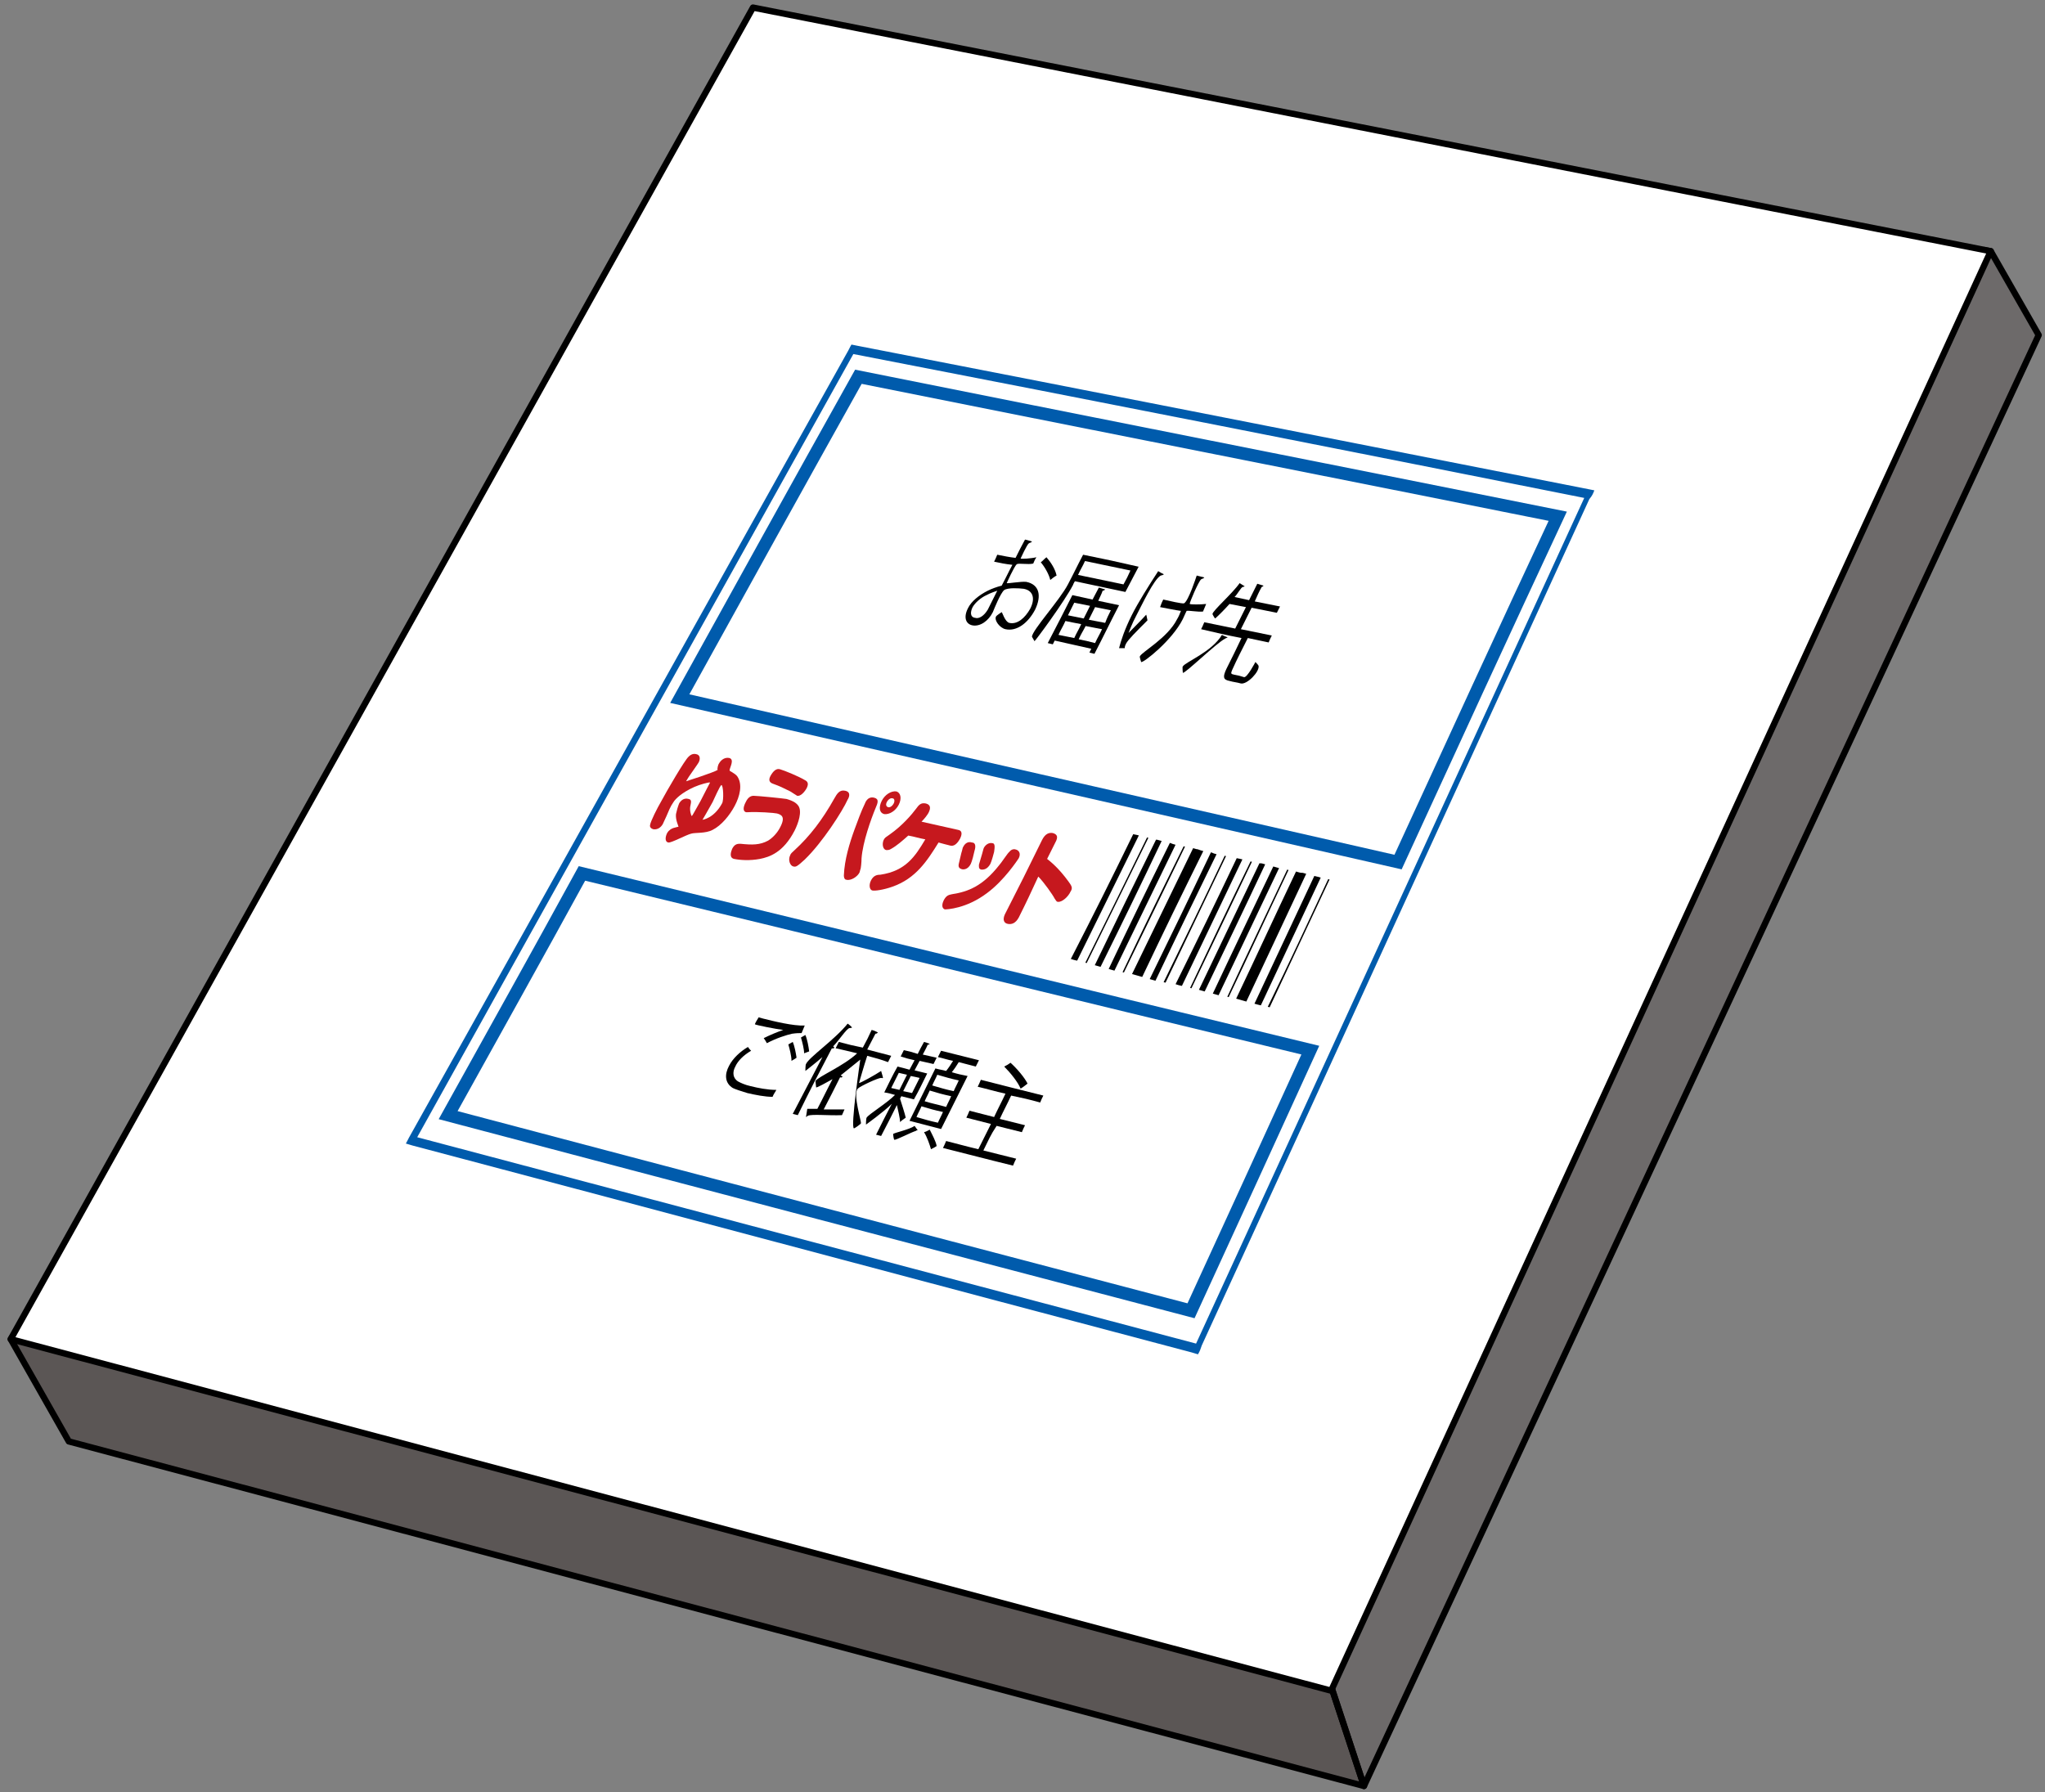 <?xml version="1.0" encoding="utf-8"?>
<!-- Generator: Adobe Illustrator 16.0.0, SVG Export Plug-In . SVG Version: 6.00 Build 0)  -->
<!DOCTYPE svg PUBLIC "-//W3C//DTD SVG 1.1//EN" "http://www.w3.org/Graphics/SVG/1.1/DTD/svg11.dtd">
<svg version="1.1" id="文字" xmlns="http://www.w3.org/2000/svg" xmlns:xlink="http://www.w3.org/1999/xlink" x="0px" y="0px"
	 width="324px" height="284px" viewBox="0 0 324 284" enable-background="new 0 0 324 284" xml:space="preserve">
<rect x="0" y="0" width="324" height="284" fill="#808080" stroke="none"/>
<g>
	<rect x="-2014.8" y="-266.2" fill="none" stroke="#005BAC" stroke-width="6" stroke-miterlimit="10" width="454.8" height="160"/>
	<g>
		<path d="M-1830.6-189.2c-1.6,0.6-3.7,1-6,1.2c0,2,0,4.1,0,5.9c2.4-0.8,5-1.4,7-1.4c5.3,0,8.6,2.9,8.6,7.2c0,4.1-2.5,7.3-7.3,7.3
			c-2.3,0-4.4-0.8-6-3c0.4-0.5,0.8-1.1,1.1-1.6c1.5,1.9,3.2,2.5,5,2.5c3.3,0,5-2.4,5-5.2c0-3-2.2-5.4-6.4-5.3c-2,0-4.6,0.6-7,1.5
			c0,2.3,0.1,6,0.1,6.9c0,2.8-1.8,4.9-4.9,4.9c-2.9,0-5.2-1.8-5.2-4.8c0-2,1.4-4.2,3.9-6c1.1-0.8,2.5-1.6,4.1-2.2v-6.5
			c-2.5,0.2-5,0.2-7.4,0.2l0-2.1c2.7,0,5.2,0,7.5-0.2v-5.8l3.1,0.2c0,0.4-0.3,0.6-0.9,0.7c-0.1,1.2-0.1,3-0.1,4.8
			c2.1-0.2,4-0.7,5.6-1.3L-1830.6-189.2z M-1838.6-173.4c0-0.8,0-3.3,0-5.9c-1.1,0.5-2.2,1.2-3.2,1.8c-1.6,1.1-2.8,2.9-2.8,4.2
			c0,1.6,1.1,2.9,3.2,2.9C-1839.9-170.2-1838.6-171.3-1838.6-173.4L-1838.6-173.4z M-1821.1-185.5c-1.6-1.6-4.6-3.4-7.1-4.5l1.1-1.8
			c2.7,1.1,5.6,2.9,7.3,4.5L-1821.1-185.5z"/>
		<path d="M-1790.6-186.7h-21.1v1.1c0,5.3-0.5,12.9-3.7,18c-0.4-0.3-1.3-0.9-1.8-1.1c3.2-4.9,3.4-11.9,3.4-16.9v-9.2h23.2V-186.7z
			 M-1792.7-192.9h-19v4.2h19V-192.9z M-1799.1-182.6h8.7v15h-2v-1.2h-15.1v1.2h-2v-15h8.4v-3.7l2.6,0.2c0,0.2-0.2,0.4-0.6,0.4
			V-182.6z M-1801.1-180.6h-6.4v4h6.4V-180.6z M-1807.5-174.9v4.2h6.4v-4.2H-1807.5z M-1792.4-180.6h-6.7v4h6.7V-180.6z
			 M-1799.1-170.6h6.7v-4.2h-6.7V-170.6z"/>
		<path d="M-1779.5-193.8c-0.1,0.3-0.3,0.5-0.8,0.6c-0.9,3.9-1.6,9.3-1.6,12.8c0,2.1,0.1,4,0.3,5.2c0.7-1.4,2.2-4.3,3.2-6.1l1.4,1.5
			c-2.3,4-3.7,6.6-3.7,7.8c0,0.4,0.1,0.8,0.2,1.3l-2.2,0.4c-0.8-2.2-1.4-5.6-1.4-10c0-4,0.7-9.3,1.6-13.9L-1779.5-193.8z
			 M-1775-186.8c2.5,0,6.1-0.1,8.4-0.2c-0.2-3.6-0.4-7.9-0.5-8.5l3.2,0.1c0,0.3-0.3,0.6-0.8,0.7c0.1,1.7,0.2,4.9,0.3,7.6
			c2.1-0.2,4.4-0.5,6.1-1l0.2,2.2c-1.7,0.4-3.9,0.7-6.2,0.8c0,0.2,0,0.7,0,2.5c0,6.7-1.5,11.4-7.5,14.4c-0.2-0.3-1.1-1.2-1.7-1.6
			c5.7-2.8,6.9-6.9,6.9-12.7l0-2.6c-2.1,0.1-5.6,0.2-8.4,0.2L-1775-186.8z"/>
		<path d="M-1743.8-180c0,0.2-0.2,0.4-0.7,0.4c-0.8,5.5-2.3,9.8-9.6,12.1c-0.2-0.5-0.8-1.3-1.3-1.8c6.8-1.9,8.2-5.8,8.8-11
			L-1743.8-180z M-1736.1-171.2c0,0.9,0.2,1.1,1.5,1.1h4.2c1.2,0,1.4-0.7,1.6-4.8c0.4,0.4,1.3,0.7,1.9,0.9c-0.2,4.7-0.8,5.9-3.3,5.9
			h-4.6c-2.7,0-3.3-0.7-3.3-3.1v-9.5h-16.8v-2h12.7v-6.6h-6.7c-0.8,1.8-1.7,3.5-2.8,4.9c-0.5-0.3-1.3-0.8-1.8-1
			c2.2-2.7,3.8-6.9,4.6-10.2l2.6,0.6c-0.1,0.2-0.3,0.3-0.7,0.3c-0.3,1-0.6,2.1-1.1,3.3h5.9v-5l2.7,0.2c0,0.2-0.2,0.4-0.6,0.4v4.4
			h10.5v2h-10.5v6.6h12.7v2h-8.7V-171.2z"/>
	</g>
	<rect x="-2014.8" y="-19" fill="none" stroke="#005BAC" stroke-width="6" stroke-miterlimit="10" width="454.8" height="120.3"/>
	<g>
		<path d="M-1824.6,57.3c-2.7,0.5-6.4,0.7-9.5,0.7c-2.5,0-4.8-0.2-6-0.4c-3.8-0.8-5.4-3.2-5.4-5.9c0-2.3,1.3-4.7,3.2-6.6l1.8,0.9
			c-1.7,1.8-2.7,3.8-2.7,5.5c0,1.8,1.2,3.4,3.9,4.1c1.1,0.2,2.9,0.3,5,0.3c3,0,6.7-0.2,9.6-0.8L-1824.6,57.3z M-1838.5,41.7
			c1.6-1.3,3.8-2.8,5.5-3.6v0c-2.4,0.3-7.8,0.4-11.2,0.4c0-0.6,0-1.6,0-2.2h1.7c4,0,12.1-0.1,16-1l0.2,2.3c-1,0.2-1.8,0.3-3.3,0.9
			c-1.7,0.7-4.7,2.4-7.2,4.3L-1838.5,41.7z M-1824.7,46.1c-0.9-1.4-2.8-3.2-4.2-4.2l1-1c1.5,1.1,3.3,2.9,4.2,4.2L-1824.7,46.1z
			 M-1821.4,43.1c-0.9-1.2-2.7-3.1-4.2-4.2l1-1c1.5,1.1,3.3,2.9,4.2,4.2L-1821.4,43.1z"/>
		<path d="M-1809.2,32.6c-0.1,0.2-0.3,0.3-0.7,0.3c-0.7,2.1-1.6,4.2-2.6,6.1l0.7,0.2c0,0.2-0.2,0.3-0.6,0.4v20.8h-2V42.7
			c-1.1,1.9-2.3,3.6-3.5,5.1c-0.2-0.5-0.7-1.5-1.1-2c2.9-3.2,5.6-8.6,7.4-14L-1809.2,32.6z M-1798.7,39.5c0.5,2.8,1.1,5.5,1.9,8
			c2-1.4,4.3-3.4,5.7-4.9l1.9,1.7c-0.1,0.1-0.3,0.2-0.4,0.2c-0.1,0-0.2,0-0.2,0c-1.6,1.4-4.2,3.3-6.3,4.7c1.7,4.2,4.1,7.5,7.4,9.2
			c-0.5,0.4-1.2,1.2-1.5,1.8c-5.7-3.3-8.6-10.5-10.1-19.3c-1.2,2-2.6,3.9-4.2,5.7l1,0.2c0,0.2-0.2,0.4-0.6,0.4V57
			c2.4-0.4,4.9-0.9,7.4-1.4l0.2,1.7c-4.4,1-8.9,2-11.9,2.6c-0.1,0.2-0.2,0.4-0.4,0.5l-1-2.4l3.7-0.7v-9.2c-1.3,1.3-2.8,2.5-4.2,3.4
			c-0.3-0.4-0.9-1.2-1.3-1.6c3.7-2.3,7.4-6.2,9.7-10.5h-8.5v-2h9.5V32l2.7,0.2c0,0.2-0.2,0.4-0.6,0.4v4.9h9.6v2H-1798.7z"/>
		<path d="M-1779.4,48.9c1.2,1,4.6,4,5.4,4.8l-1.3,1.6c-0.7-1-2.6-3-4.1-4.4v9.6h-1.9v-9.6c-1.5,2.9-3.4,5.8-5.3,7.5
			c-0.2-0.6-0.7-1.4-1-1.9c2.1-1.8,4.5-5.1,5.9-8.2h-4.4v-8h4.9v-2.9h-5.6v-1.9h5.6v-3.8l2.5,0.2c0,0.2-0.2,0.3-0.6,0.4v3.2h5.5v1.9
			h-5.5v2.9h5.1v8h-5.1V48.9z M-1784.5,41.9v4.7h3.3v-4.7H-1784.5z M-1776.1,46.6v-4.7h-3.4v4.7H-1776.1z M-1767.5,56.3
			c-0.1,0.1-0.3,0.2-0.6,0.2c-1.2,1.4-3.9,3-6.1,3.9c-0.3-0.4-1-1-1.4-1.4c2.3-0.9,4.9-2.4,6.1-3.8L-1767.5,56.3z M-1772.2,38.2h4.2
			c0.2-1,0.5-2.2,0.7-3.2h-6.1v-1.9h15.1V35h-6.9c-0.2,0.9-0.5,2.1-0.8,3.2h6.3v16.3h-12.5V38.2z M-1761.7,43.1v-3.2h-8.6v3.2
			H-1761.7z M-1761.7,48v-3.3h-8.6V48H-1761.7z M-1761.7,52.9v-3.3h-8.6v3.3H-1761.7z M-1759.5,60.6c-1.1-1.2-3.5-2.9-5.3-4.2l1.6-1
			c1.9,1.1,4.2,2.9,5.5,4L-1759.5,60.6z"/>
		<path d="M-1740.8,57.3h13v2h-28v-2h12.8v-7.7h-9.9v-2h9.9v-7.1h-11.2v-2h24.9v2h-11.5v7.1h10.2v2h-10.2V57.3z M-1746.4,31.5
			c3.3,1.1,7.5,3.1,9.7,4.6l-1.6,1.8c-2.1-1.5-6.3-3.6-9.6-4.8L-1746.4,31.5z"/>
	</g>
	<g>
		<path fill="#C6181E" d="M-1972.5-81.4c0-2.3,1.5-3.4,3.9-3.4c3.9,0,4,2.3,4.1,5.5c1.5,0.2,3.6,0.5,5.9,1.7
			c5.7,3.1,7.4,8.5,7.4,13.1c0,4.8-1.6,9.8-5.1,12.8c-2.9,2.4-6.6,3.8-10.9,3.9c-2.2,3.4-8.3,6.1-9.8,6.1c-2.3,0-3.5-2.2-3.5-3.9
			c0-1.5,0.9-2.4,2.1-2.9c0.9-0.4,1.9-0.8,2.5-1.1c-2-1.1-4-2.7-5.3-5.3c-0.7-1.5-1.4-3.5-1.4-4.9c0-1.5,1.2-3,3.7-3
			c1.9,0,2.4,1.1,3,2.7c0.7,2.2,1.5,3.5,3.8,4.5c0.2-1.3,0.4-3.7,0.4-7.5c0-3,0-5.7-0.1-8.9c-2.5,0.7-4.9,1.8-7.4,3.5
			c-5.3,3.8-6.4,7.1-7,8.7c0,2.6,0,4.8,0.2,6.8c0,0.6,0.3,3.4,0.3,4c0,1.5-1.1,3.1-3.9,3.1c-1.3,0-2.5-0.4-3.2-1.7
			c-0.9-1.8-1.1-8-1.1-11.7c0-4.8,0.6-20.3,1.5-22.2c0.6-1.3,1.9-1.8,3.3-1.8c2.5,0,3.9,1.4,3.9,3.3c0,0.7-0.7,5.1-0.8,6.1
			c-0.1,1.3-0.2,2.2-0.3,3.4c3.8-4,8.5-7,14.2-8.3C-1972.4-79.2-1972.5-81-1972.5-81.4z M-1958.7-64.4c0-1.7-0.1-6.5-5.6-7.8
			c0,1.9,0.1,7.1,0.1,8.4c0,3.4-0.2,6.5-0.5,8.7C-1963.3-55.6-1958.7-57-1958.7-64.4z"/>
		<path fill="#C6181E" d="M-1939.3-45.6c0-2.4,1.6-2.9,3.1-3c7.2-0.7,11.4-1.4,14.6-4.3c2-1.9,2.8-4.5,2.8-7.1c0-5.2-3-5.7-6-5.7
			c-1.7,0-10.8,1.3-16.8,2.4c-0.1,0-0.6,0.1-1,0.1c-1.8,0-3.3-1.3-3.3-4.6c0-1.9,1-2.8,2.5-3.1c2-0.4,17-2,19.2-2
			c2.8,0,6.3,0.5,8.6,1.7c4,2.2,5.1,7.3,5.1,11c0,10.7-6.1,14.2-10.7,16c-4.9,2-10.6,2.7-14.2,2.7
			C-1938.6-41.4-1939.3-44.2-1939.3-45.6z M-1924.1-76.4c-5.3-0.9-7.2-1.1-12-1.5c-2.5-0.2-3.8-1.1-3.8-3.4c0-2.2,1.1-3.9,3.5-3.9
			c2.8,0,12.4,1.1,17.1,2.1c2,0.4,3.6,1,3.6,3.4c0,2.2-0.9,4.3-3.1,4.3C-1919.7-75.4-1923.3-76.3-1924.1-76.4z"/>
		<path fill="#C6181E" d="M-1895.8-48.3c-2,3.9-2.7,4.2-4.2,4.2c-2.1,0-5-2.2-5-4.6c0-0.8,0.2-1.2,1-2.6c4.1-7.6,6.5-15.9,7.1-26.5
			c0.1-2.1,0.2-4.4,3.7-4.4c4.1,0,4.1,2.6,4.1,3.5C-1889.1-73.3-1891.1-57.6-1895.8-48.3z M-1875.3-82.3c3.3,0,3.5,1.8,3.8,4.6
			c0.6,5,2.7,15.8,6.8,22.9c0.9,1.7,2.6,4.6,2.7,4.9c0.1,0.4,0.2,0.8,0.2,1.2c0,2-2.5,4.7-5.1,4.7c-0.8,0-1.9-0.2-2.8-1.6
			c-4.3-6.9-6.2-14.4-7.7-21.1c-0.7-3.1-1.8-9-1.8-11.9C-1879.1-81.9-1877-82.3-1875.3-82.3z M-1859.4-81.8c0,2.9-2.4,5.4-5.4,5.4
			c-3,0-5.4-2.5-5.4-5.4c0-3,2.4-5.4,5.4-5.4C-1861.8-87.2-1859.4-84.8-1859.4-81.8z M-1866.9-81.8c0,1.2,0.9,2.1,2.1,2.1
			c1.2,0,2.2-1,2.2-2.1c0-1.2-1-2.2-2.2-2.2C-1865.9-83.9-1866.9-83-1866.9-81.8z"/>
		<path fill="#C6181E" d="M-1818.6-76.7c2.2,0,3.5,1.3,3.5,3.5c0,2.7-1.4,3.8-3.5,3.8h-7.7c-1.1,9-2.4,17.9-13,23.8
			c-4.2,2.3-8.6,3.7-10,3.7c-1.7,0-3.7-1.9-3.7-4.2c0-2.4,1.8-3,3.5-3.5c13.2-4.1,14-11.4,14.9-19.8h-10.5c-1.7,2.9-3.4,5.4-5.7,7.4
			c-0.7,0.6-1.3,1-2.4,1c-2.2,0-4.2-2.1-4.2-4c0-1.1,0.2-1.3,2-3.2c4.8-5,6.4-11.1,7.1-13.6c0.6-2.2,0.9-3.4,3.6-3.4
			c1.8,0,4.5,0.5,4.5,3.2c0,1.5-0.8,3.7-1.4,5.2H-1818.6z"/>
		<path fill="#C6181E" d="M-1803.2-69.5c0.5,1.3,1.7,4.8,1.7,5.9c0,3.1-3.1,3.2-3.7,3.2c-1.3,0-2.1-0.4-2.7-2
			c-0.4-1.1-1.1-3.6-1.5-4.9c-0.6-1.9-0.8-2.5-0.8-3c0-1.7,1.4-2.9,3.7-2.9C-1804.8-73.1-1804-71.3-1803.2-69.5z M-1803.8-48.5
			c8.4-2.7,14.9-6.6,18.3-17.3c0.3-1,1.5-6.2,1.8-6.8c0.5-1.2,1.4-1.9,2.9-1.9c1.9,0,4.3,1.1,4.3,3.3c0,0.9-2,10.9-7.8,18.1
			c-7.1,8.8-17.7,11.2-19,11.2c-2.5,0-3.1-2.6-3.1-3.5C-1806.4-47.4-1805.4-48-1803.8-48.5z M-1792.2-71c0.4,1.2,1.3,4.3,1.3,5.4
			c0,2.7-2.3,3.2-3.4,3.2c-1.9,0-2.4-1-2.8-2c-0.3-0.8-1.1-4.1-1.4-4.9c-0.6-2-0.7-2.4-0.7-2.8c0-1.5,1.5-2.7,3.4-2.7
			C-1793.6-74.9-1792.9-73-1792.2-71z"/>
		<path fill="#C6181E" d="M-1759.6-45.3c0,2.7-1.8,3.7-4.3,3.7c-2.4,0-4.3-1-4.3-3.7V-81c0-3,1.7-3.9,4.3-3.9c2.8,0,4.3,1.2,4.3,3.9
			v7.8c2.6,0.8,8.7,2.6,18.4,7.4c2.9,1.5,4.1,2.3,4.1,4.2c0,2-1.7,5.5-4.4,5.5c-0.8,0-1.5-0.4-2.6-1.1c-2.2-1.5-10.5-6-15.5-7.7
			V-45.3z"/>
	</g>
	<g>
		<path fill="#005BAC" d="M-1548.7-276.2v390.4h-476.1v-390.4H-1548.7 M-1541.7-283.2h-7h-476.1h-7v7v390.4v7h7h476.1h7v-7v-390.4
			V-283.2L-1541.7-283.2z"/>
	</g>
	<g>
		<g>
			<rect x="-1719.3" y="-92.9" stroke="#FFFFFF" stroke-width="0.5" stroke-miterlimit="10" width="5.8" height="60.7"/>
			<rect x="-1710.6" y="-92.9" stroke="#FFFFFF" stroke-width="0.5" stroke-miterlimit="10" width="2.9" height="60.7"/>
			<polygon stroke="#FFFFFF" stroke-width="0.5" stroke-miterlimit="10" points="-1704.8,-92.9 -1704.8,-32.2 -1701.9,-32.2 
				-1699.1,-32.2 -1699.1,-92.9 -1701.9,-92.9 			"/>
			<polygon stroke="#FFFFFF" stroke-width="0.5" stroke-miterlimit="10" points="-1696.2,-92.9 -1696.2,-32.2 -1693.3,-32.2 
				-1690.4,-32.2 -1690.4,-92.9 -1693.3,-92.9 			"/>
			<rect x="-1687.5" y="-92.9" stroke="#FFFFFF" stroke-width="0.5" stroke-miterlimit="10" width="2.9" height="60.7"/>
			<polygon stroke="#FFFFFF" stroke-width="0.5" stroke-miterlimit="10" points="-1678.8,-92.9 -1681.7,-92.9 -1681.7,-32.2 
				-1678.8,-32.2 -1675.9,-32.2 -1673,-32.2 -1673,-92.9 -1675.9,-92.9 			"/>
			<polygon stroke="#FFFFFF" stroke-width="0.5" stroke-miterlimit="10" points="-1670.2,-92.9 -1670.2,-32.2 -1667.3,-32.2 
				-1664.3,-32.2 -1664.3,-92.9 -1667.3,-92.9 			"/>
			<rect x="-1661.3" y="-92.9" stroke="#FFFFFF" stroke-width="0.5" stroke-miterlimit="10" width="3" height="60.7"/>
		</g>
		<g>
			<rect x="-1654" y="-92.9" stroke="#FFFFFF" stroke-width="0.5" stroke-miterlimit="10" width="5.8" height="60.7"/>
			<rect x="-1645.3" y="-92.9" stroke="#FFFFFF" stroke-width="0.5" stroke-miterlimit="10" width="2.9" height="60.7"/>
			<polygon stroke="#FFFFFF" stroke-width="0.5" stroke-miterlimit="10" points="-1639.6,-92.9 -1639.6,-32.2 -1636.7,-32.2 
				-1633.8,-32.2 -1633.8,-92.9 -1636.7,-92.9 			"/>
			<polygon stroke="#FFFFFF" stroke-width="0.5" stroke-miterlimit="10" points="-1630.9,-92.9 -1630.9,-32.2 -1628,-32.2 
				-1625.1,-32.2 -1625.1,-92.9 -1628,-92.9 			"/>
			<rect x="-1622.2" y="-92.9" stroke="#FFFFFF" stroke-width="0.5" stroke-miterlimit="10" width="2.9" height="60.7"/>
			<polygon stroke="#FFFFFF" stroke-width="0.5" stroke-miterlimit="10" points="-1613.6,-92.9 -1616.4,-92.9 -1616.4,-32.2 
				-1613.6,-32.2 -1610.7,-32.2 -1607.8,-32.2 -1607.8,-92.9 -1610.7,-92.9 			"/>
			<polygon stroke="#FFFFFF" stroke-width="0.5" stroke-miterlimit="10" points="-1604.9,-92.9 -1604.9,-32.2 -1602,-32.2 
				-1599,-32.2 -1599,-92.9 -1602,-92.9 			"/>
			<rect x="-1596.1" y="-92.9" stroke="#FFFFFF" stroke-width="0.5" stroke-miterlimit="10" width="3" height="60.7"/>
		</g>
	</g>
</g>
<g>
	<g>
		
			<polygon fill="#231815" fill-opacity="0.4" stroke="#000000" stroke-linecap="round" stroke-linejoin="round" stroke-miterlimit="10" points="
			1.7,212.2 10.9,228.4 216.1,283 128.6,17.5 		"/>
		
			<polygon fill="#231815" fill-opacity="0.2" stroke="#000000" stroke-linecap="round" stroke-linejoin="round" stroke-miterlimit="10" points="
			315.4,39.8 128.6,17.5 216.1,283 323,53.1 		"/>
		<polygon fill="#FFFFFF" stroke="#000000" stroke-linecap="round" stroke-linejoin="round" stroke-miterlimit="10" points="
			210.9,267.9 1.7,212.2 119.3,1.2 315.4,39.8 		"/>
	</g>
	<g>
		<path fill="none" stroke="#005BAC" stroke-width="2" stroke-miterlimit="10" d="M221.5,136.6c-37.9-8.6-75.9-17.3-113.8-25.9
			c9.4-17,18.8-34,28.3-51c36.9,7.4,73.9,14.7,110.8,22.1C238.3,100,229.9,118.3,221.5,136.6z"/>
		<g>
			<path d="M163.7,89.3c-0.8,0.2-2.3-0.1-2.6,0.1c-0.4,0.3-1.6,3-1.6,3c0.1,0.1,2.3-0.3,3.1-0.2c2,0.4,2.5,2.1,1.4,4.4
				c-1.1,2.1-2.9,3.5-4.7,3.1c-0.9-0.2-1.8-1.4-1.5-2c0.1-0.2,0.9-0.7,0.9-0.7c0.1,0,0.5,1.5,1.2,1.7c1.3,0.3,2.5-0.8,3.3-2.2
				c0.8-1.5,0.6-2.9-1-3.2c-0.8-0.1-2.5-0.2-3.1,0.2c-0.6,0.5-1.6,3-1.8,3.5c-0.7,1.4-2,2.3-3.2,2.1c-1.1-0.2-1.5-1.3-0.7-2.8
				c0.5-1,1.7-2,3.1-2.7c0.6-0.3,1.4-0.6,2.2-0.8c0.7-1.3,1-2,1.7-3.3c-1-0.1-2-0.3-2.9-0.5c0.2-0.4,0.3-0.6,0.5-1.1
				c1,0.2,2,0.4,2.9,0.5c0.6-1.2,0.9-1.8,1.5-2.9c0.5,0.1,0.7,0.2,1.1,0.3c-0.1,0.2-0.4,0.2-0.5,0.3c-0.3,0.2-1.3,2.4-1.3,2.4
				c0.1,0.1,1.7,0,2.5-0.2C164,88.6,163.9,88.8,163.7,89.3z M156.5,96.6c0.2-0.4,1.5-3,1.5-3c0,0-1.2,0.4-1.7,0.7
				c-0.9,0.4-1.8,1.2-2.2,1.9c-0.4,0.8-0.4,1.6,0.4,1.7C155.1,98.1,155.9,97.6,156.5,96.6C156.4,96.6,156.5,96.6,156.5,96.6z
				 M166.4,91.9c-0.2-0.9-0.9-2.1-1.5-2.8c0.4-0.3,0.5-0.5,0.9-0.8c0.7,0.8,1.4,1.9,1.6,2.9C167,91.4,166.8,91.6,166.4,91.9z"/>
			<path d="M178.3,93.8c-3.2-0.7-4.8-1-8-1.7c-0.1,0.2-0.2,0.3-0.3,0.6c-1.4,2.7-6,8.9-6.1,8.9c0,0-0.4-0.7-0.4-0.7
				c0-1,4.4-5.8,5.7-8.3c1-1.9,1.4-2.8,2.4-4.7c3.5,0.7,5.3,1.1,8.8,1.9C179.6,91.3,179.2,92.1,178.3,93.8z M179.1,90.4
				c-2.9-0.6-4.3-0.9-7.2-1.5c-0.4,0.9-0.7,1.3-1.1,2.2c2.9,0.6,4.3,0.9,7.2,1.5C178.5,91.7,178.7,91.3,179.1,90.4z M174,95.2
				c1.3,0.3,2,0.4,3.3,0.7c-1.6,3.1-2.3,4.6-3.9,7.7c-0.3-0.1-0.5-0.1-0.8-0.2c0.1-0.2,0.2-0.4,0.3-0.6c-2.3-0.5-3.5-0.8-5.8-1.3
				c-0.1,0.2-0.2,0.4-0.3,0.6c-0.3-0.1-0.5-0.1-0.8-0.2c1.6-3.1,2.4-4.6,3.9-7.6c1.3,0.3,1.9,0.4,3.2,0.7c0.4-0.8,0.6-1.1,1-1.9
				c0.4,0.1,0.6,0.2,1,0.3c-0.1,0.1-0.2,0.2-0.4,0.2C174.5,94.2,174.3,94.5,174,95.2z M172.7,96c-1-0.2-1.5-0.3-2.5-0.5
				c-0.4,0.8-0.6,1.2-1,2c1,0.2,1.5,0.3,2.5,0.5C172.1,97.2,172.3,96.8,172.7,96z M168.8,98.4c-0.4,0.9-0.7,1.3-1.1,2.2
				c1,0.2,1.5,0.3,2.5,0.5c0.4-0.9,0.7-1.3,1.1-2.2C170.2,98.7,169.8,98.6,168.8,98.4z M176,96.7c-1-0.2-1.5-0.3-2.5-0.5
				c-0.4,0.8-0.6,1.2-1,2c1,0.2,1.5,0.3,2.6,0.5C175.4,97.9,175.6,97.5,176,96.7z M170.9,101.3c1,0.2,1.5,0.3,2.6,0.6
				c0.4-0.9,0.7-1.3,1.1-2.2c-1-0.2-1.5-0.3-2.6-0.5C171.6,100,171.3,100.4,170.9,101.3z"/>
			<path d="M184.4,91c-0.1,0.1-0.4,0.2-0.5,0.2c-1.1,0.6-3,4.7-3.9,6.4c-0.6,1.1-1.2,2.7-1.2,2.7c0,0,2-2,2.8-2.9
				c0.1,0.3,0.1,0.5,0.2,0.9c-1.9,1.9-3.1,3.1-3.4,3.7c-0.1,0.2-0.2,0.4-0.2,0.7c-0.4,0-0.6,0-0.9,0c0.3-1.2,0.9-3,2-5.2
				c1-2,2.7-4.7,4.2-7C183.8,90.7,184,90.8,184.4,91z M184.3,95c0.9,0.2,3,0.7,3.3,0.6c0.7-0.4,1.9-4.1,2-4.4
				c0.5,0.1,0.7,0.2,1.2,0.3c-0.1,0.2-0.4,0.2-0.5,0.3c-0.4,0.3-1.9,3.8-1.8,3.9c0.1,0.1,1.8,0.1,2.6,0c-0.2,0.5-0.3,0.7-0.5,1.2
				c-0.8,0.1-2.3-0.2-2.6-0.1c0,0-0.2,0.4-0.6,1.3c-1.7,3.4-6.3,7-6.6,6.8c0,0-0.3-0.9-0.2-0.9c0.3-0.7,4.4-2.9,5.9-5.9
				c0.3-0.5,0.4-0.8,0.6-1.3c-0.8-0.1-2.2-0.4-3.3-0.6C184,95.6,184.1,95.4,184.3,95z"/>
			<path d="M194.5,101c-0.1,0.1-0.3,0.1-0.4,0.2c-1.4,0.7-6.5,5.7-6.7,5.4c0,0-0.1-1,0-1c0.4-0.7,4.6-2.3,6.2-5
				C193.9,100.8,194.1,100.8,194.5,101z M195.2,106.2c-0.2,0.5-0.2,0.6,0.3,0.7c0.6,0.1,1,0.2,1.6,0.4c0.5,0.1,1.8-2.4,1.8-2.4
				c0,0,0.5,0.5,0.5,0.6c0.2,0.9-1.8,3-2.8,2.8c-0.7-0.2-1.1-0.2-1.8-0.4c-1-0.2-1.1-0.6-0.5-1.9c1-2,1.5-3,2.4-4.9
				c-2.6-0.5-3.8-0.8-6.4-1.4c0.2-0.4,0.3-0.6,0.5-1.1c1.9,0.4,2.9,0.6,4.9,1c0.7-1.4,1-2,1.7-3.4c-1-0.2-1.5-0.3-2.6-0.5
				c-0.8,0.9-2.2,2.3-2.3,2.3c0,0-0.4-0.6-0.4-0.7c0-0.5,3.2-3.3,4.3-4.9c0.3,0.2,0.5,0.3,0.8,0.5c-0.1,0.1-0.3,0.1-0.3,0.1
				c-0.3,0.1-0.8,1.1-1.3,1.6c0.9,0.2,1.4,0.3,2.3,0.5c0.5-1,0.8-1.6,1.3-2.6c0.4,0.1,0.6,0.2,1,0.3c-0.1,0.1-0.2,0.2-0.3,0.2
				c-0.5,0.9-0.7,1.4-1.1,2.3c1.6,0.3,2.4,0.5,4,0.8c-0.2,0.4-0.3,0.6-0.5,1c-1.6-0.3-2.4-0.5-4-0.8c-0.7,1.4-1,2-1.7,3.4
				c1.9,0.4,2.9,0.6,4.9,1c-0.2,0.4-0.3,0.6-0.5,1.1c-1.3-0.3-2-0.4-3.3-0.7C196.6,103.3,196.1,104.2,195.2,106.2z"/>
		</g>
		<path fill="none" stroke="#005BAC" stroke-width="2" stroke-miterlimit="10" d="M188.7,207.7c-39.2-10.3-78.4-20.6-117.7-31
			c7.1-12.8,14.2-25.5,21.2-38.3c38.5,9.3,76.9,18.7,115.4,28C201.3,180.2,195,194,188.7,207.7z"/>
		<g>
			<path d="M122.4,173.8c-1.2,0-2.7-0.3-4-0.6c-1-0.3-1.9-0.6-2.3-0.8c-1.3-0.8-1.3-2.2-0.6-3.5c0.6-1.2,1.8-2.3,3-3
				c0.2,0.3,0.3,0.4,0.5,0.6c-1.2,0.7-2.1,1.6-2.5,2.5c-0.5,0.9-0.4,1.9,0.5,2.4c0.4,0.2,1,0.5,1.9,0.7c1.2,0.3,2.7,0.6,4.1,0.6
				C122.8,173.1,122.6,173.3,122.4,173.8z M121,164.5c1-0.5,2.2-1,3.1-1.3c0,0,0,0,0,0c-1-0.1-4.5-0.8-4.5-0.9
				c0-0.1,0.4-0.8,0.6-1.1c0.3,0.1,0.4,0.1,0.7,0.2c1.6,0.4,4.8,1.2,6.6,1.1c-0.2,0.5-0.3,0.7-0.5,1.2c-0.4,0-0.8,0-1.5,0.1
				c-0.9,0.2-2.5,0.7-4,1.5C121.3,164.9,121.2,164.8,121,164.5z M125.4,168.1c0-0.8-0.3-1.9-0.5-2.6c0.3-0.2,0.4-0.2,0.7-0.4
				c0.3,0.7,0.5,1.8,0.6,2.5C125.8,167.9,125.7,167.9,125.4,168.1z M127.4,166.9c0-0.7-0.3-1.8-0.5-2.5c0.3-0.2,0.4-0.2,0.7-0.4
				c0.3,0.7,0.5,1.8,0.6,2.6C127.9,166.7,127.7,166.8,127.4,166.9z"/>
			<path d="M135,162.8c-0.1,0.1-0.3,0.1-0.4,0.1c-0.5,0.1-1.7,2-2.6,2.9c0.1,0.1,0.1,0.1,0.2,0.2c-0.1,0.1-0.2,0.2-0.4,0.1
				c-2.2,4.2-3.3,6.3-5.4,10.6c-0.3-0.1-0.5-0.1-0.8-0.2c1.9-3.6,2.8-5.4,4.7-9c-0.9,0.8-2.7,2.2-2.7,2.2c0,0,0-1,0.1-1.1
				c0.5-1.1,4.5-3.8,6.6-6.4C134.6,162.4,134.7,162.5,135,162.8z M137.4,167.3c-0.5,1.5-1.3,4.3-1.3,4.3c0.1,0.1,2.6-1.3,3.5-1.9
				c0.1,0.4,0.2,0.6,0.3,1.1c-0.1,0-0.2,0.1-0.2,0c0,0-0.1,0-0.1,0c-0.5,0-3.3,1.3-3.7,1.7c-0.8,0.9,0.6,5.2,0.5,5.5
				c0,0.1-1,0.8-1.1,0.8c-0.6-0.1,1-10.9,1-10.9c0,0-2.1,1.7-3.1,2.5c0.1,0.1,0.2,0.1,0.3,0.2c-0.1,0.1-0.2,0.2-0.4,0.1
				c-1,2-1.5,3-2.6,5.1c1.1,0,2.2,0,3.3,0c-0.2,0.4-0.2,0.5-0.4,0.9c-2,0.1-4.8-0.2-5.4,0.1c-0.1,0-0.2,0.2-0.3,0.2
				c0.1-0.5,0.1-0.8,0.2-1.3c0.7,0,1,0,1.6,0c1-1.9,1.4-2.8,2.4-4.7c-0.9,0.5-2.5,1.4-2.6,1.3c0,0-0.1-0.9-0.1-1
				c0.4-0.7,4.5-2.4,6.6-4.4c-1.3-0.3-2-0.5-3.4-0.8c0.2-0.4,0.3-0.6,0.5-1c1.5,0.4,2.3,0.6,3.8,0.9c0.6-1.1,0.9-1.7,1.4-2.8
				c0.4,0.1,0.6,0.2,1,0.4c-0.1,0.1-0.2,0.2-0.4,0.2c-0.5,1-0.8,1.5-1.3,2.5c1.5,0.4,2.3,0.6,3.8,1c-0.2,0.4-0.3,0.6-0.5,1
				C139.6,167.9,138.9,167.7,137.4,167.3z"/>
			<path d="M142.6,174.1c0.2,0.6,0.8,2.5,0.9,3c-0.4,0.3-0.6,0.4-0.9,0.7c0-0.6-0.3-1.8-0.5-2.7c-1,2-1.5,3-2.5,4.9
				c-0.3-0.1-0.5-0.1-0.8-0.2c1-2,1.5-3,2.5-4.9c-1.3,1.3-4.1,3.3-4.1,3.3c0,0,0-0.9,0.1-1.1c0.4-0.6,3.1-2.2,4.5-3.6
				c-0.7-0.2-1-0.3-1.7-0.4c0.8-1.6,1.2-2.5,2.1-4.1c0.8,0.2,1.2,0.3,1.9,0.5c0.3-0.6,0.5-0.9,0.8-1.5c-0.9-0.2-1.3-0.3-2.2-0.6
				c0.2-0.4,0.3-0.6,0.5-1c0.9,0.2,1.3,0.3,2.2,0.6c0.4-0.8,0.6-1.2,1-1.9c0.4,0.1,0.6,0.2,0.9,0.3c-0.1,0.1-0.2,0.2-0.3,0.1
				c-0.3,0.7-0.5,1-0.8,1.6c0.9,0.2,1.3,0.3,2.2,0.5c-0.2,0.4-0.3,0.6-0.5,1c-0.9-0.2-1.3-0.3-2.2-0.5c-0.3,0.6-0.5,0.9-0.8,1.5
				c0.8,0.2,1.2,0.3,2,0.5c-0.8,1.6-1.2,2.5-2.1,4.1c-0.8-0.2-1.2-0.3-2-0.5C142.7,173.9,142.7,173.9,142.6,174.1z M142.4,170
				c-0.5,1-0.7,1.4-1.2,2.4c0.5,0.1,0.8,0.2,1.3,0.3c0.5-1,0.7-1.4,1.2-2.4C143.2,170.2,142.9,170.1,142.4,170z M144.5,173.2
				c0.5-1,0.7-1.4,1.2-2.4c-0.5-0.1-0.8-0.2-1.4-0.3c-0.5,1-0.7,1.4-1.2,2.4C143.7,173,144,173.1,144.5,173.2z M145.4,179.1
				c-0.1,0-0.2,0-0.3,0.1c-0.7,0.2-3.2,1.5-3.4,1.4c-0.1,0-0.2-0.8-0.2-0.9c0.1-0.2,2.6-0.7,3.4-1.3
				C145.1,178.7,145.2,178.8,145.4,179.1z M148.2,169.3c0.7,0.2,1,0.2,1.7,0.4c0.4-0.5,0.8-1.1,1.1-1.6c-1-0.2-1.5-0.4-2.4-0.6
				c0.2-0.4,0.3-0.6,0.5-1c2.4,0.6,3.6,0.9,6,1.5c-0.2,0.4-0.3,0.6-0.5,1c-1.1-0.3-1.6-0.4-2.7-0.7c-0.3,0.5-0.7,1.1-1.1,1.6
				c1,0.3,1.5,0.4,2.5,0.6c-1.7,3.4-2.5,5-4.2,8.4c-2-0.5-3-0.8-5-1.3C145.7,174.4,146.5,172.7,148.2,169.3z M151.1,172.9
				c0.3-0.7,0.5-1,0.8-1.7c-1.4-0.3-2-0.5-3.4-0.9c-0.3,0.7-0.5,1-0.8,1.7C149.1,172.4,149.7,172.6,151.1,172.9z M149.9,175.4
				c0.3-0.7,0.5-1,0.8-1.7c-1.4-0.3-2.1-0.5-3.4-0.9c-0.3,0.7-0.5,1-0.8,1.7C147.8,174.9,148.5,175,149.9,175.4z M148.6,177.9
				c0.3-0.7,0.5-1,0.8-1.7c-1.4-0.3-2.1-0.5-3.4-0.9c-0.3,0.7-0.5,1-0.8,1.7C146.6,177.4,147.2,177.6,148.6,177.9z M147.5,182.1
				c-0.2-0.7-0.6-1.9-1.1-2.7c0.4-0.1,0.5-0.2,0.9-0.4c0.4,0.8,1,1.9,1.1,2.6C148.1,181.8,147.9,181.9,147.5,182.1z"/>
			<path d="M155.8,182.3c2.1,0.5,3.1,0.8,5.2,1.3c-0.2,0.4-0.3,0.6-0.5,1.1c-4.5-1.1-6.7-1.7-11.1-2.8c0.2-0.4,0.3-0.6,0.5-1.1
				c2,0.5,3,0.8,5.1,1.3c0.8-1.6,1.2-2.4,2-4c-1.6-0.4-2.3-0.6-3.9-1c0.2-0.4,0.3-0.6,0.5-1.1c1.6,0.4,2.3,0.6,3.9,1
				c0.7-1.5,1.1-2.2,1.8-3.7c-1.8-0.4-2.7-0.7-4.4-1.1c0.2-0.4,0.3-0.6,0.5-1.1c3.9,1,5.9,1.5,9.9,2.5c-0.2,0.4-0.3,0.6-0.5,1.1
				c-1.8-0.5-2.7-0.7-4.6-1.1c-0.7,1.5-1.1,2.2-1.8,3.7c1.6,0.4,2.4,0.6,4,1c-0.2,0.4-0.3,0.6-0.5,1.1c-1.6-0.4-2.4-0.6-4-1
				C156.9,179.9,156.6,180.7,155.8,182.3z M160.1,168.4c1,0.9,2.2,2.3,2.7,3.3c-0.4,0.3-0.6,0.5-1.1,0.8c-0.4-1-1.6-2.5-2.6-3.5
				C159.5,168.8,159.7,168.7,160.1,168.4z"/>
		</g>
		<g>
			<path fill="#C6181E" d="M113.9,121c0.4-0.7,1-1,1.6-0.9c1,0.2,0,1.7,0.1,2c0,0.1,0.8,0.4,1.2,0.9c0.9,1.3,0.4,3.2-0.4,4.7
				c-0.8,1.5-2.1,3.1-3.5,3.8c-1.1,0.6-2.8,0.4-3.4,0.6c-0.8,0.2-3.2,1.5-3.6,1.4c-0.6-0.1-0.5-0.9-0.2-1.5c0.3-0.5,0.7-0.7,1-0.8
				c0.3-0.1,0.8-0.2,0.8-0.2c0-0.1-0.5-1.1-0.4-2c0.1-0.5,0.3-1.2,0.5-1.7c0.3-0.5,0.8-0.9,1.5-0.7c0.5,0.1,0.4,0.5,0.3,1
				c-0.2,0.7,0.1,1.7,0.2,1.7c0.1,0,0.7-1.2,1.4-2.4c0.5-1,1.5-2.9,1.5-2.9c-0.1-0.1-1.6,0.3-2.5,0.7c-2,0.9-3,1.9-3.3,2.4
				c-0.5,0.7-0.8,1.5-1.1,2.2c-0.1,0.2-0.5,1.1-0.6,1.3c-0.3,0.5-0.8,0.9-1.5,0.8c-0.3-0.1-0.6-0.3-0.5-0.7c0.1-0.6,1.1-2.6,1.8-3.8
				c0.8-1.5,3.7-6.5,4.3-7c0.4-0.4,0.8-0.5,1.2-0.4c0.6,0.1,0.7,0.7,0.4,1.3c-0.1,0.2-1.1,1.6-1.3,1.9c-0.3,0.4-0.7,1.1-0.7,1.1
				c0,0,4.4-1.4,5-1.8C113.6,121.8,113.8,121.1,113.9,121z M114.4,127.3c0.3-0.5,0.2-2.9-0.1-2.9c-0.2,0-1.2,2.3-1.4,2.7
				c-0.6,1.1-1.6,2.8-1.6,2.8C111.3,129.9,113.1,129.7,114.4,127.3z"/>
			<path fill="#C6181E" d="M116,134.5c0.4-0.8,0.9-0.8,1.3-0.8c1.9,0.2,3.1,0.2,4.4-0.5c0.8-0.5,1.5-1.3,1.9-2.1
				c0.9-1.7,0.2-2-0.5-2.2c-0.4-0.1-3.1-0.3-4.6-0.2c0,0-0.2,0-0.3,0c-0.4-0.1-0.6-0.6,0-1.7c0.3-0.6,0.7-0.9,1.2-0.9
				c0.6,0,4.6,0.4,5.2,0.5c0.7,0.2,1.5,0.5,1.9,1.1c0.6,0.9,0,2.7-0.6,3.9c-1.8,3.5-4,4.2-5.5,4.5c-1.6,0.3-3.1,0.2-4.1,0
				C115.5,135.9,115.8,135,116,134.5z M125.2,125.4c-1.2-0.6-1.6-0.8-2.7-1.2c-0.6-0.2-0.8-0.6-0.4-1.3c0.4-0.7,0.9-1.2,1.5-1
				c0.7,0.2,2.9,1.1,3.9,1.7c0.4,0.2,0.7,0.5,0.3,1.3c-0.4,0.7-1,1.3-1.5,1.2C126.1,126,125.4,125.5,125.2,125.4z"/>
			<path fill="#C6181E" d="M127.5,136.2c-1.2,1.1-1.4,1.2-1.8,1.1c-0.5-0.1-0.9-1-0.5-1.8c0.1-0.3,0.3-0.4,0.7-0.8
				c2.4-2.2,4.4-4.8,6.3-8.2c0.4-0.7,0.8-1.4,1.7-1.2c1,0.2,0.6,1.1,0.4,1.4C133.5,128.5,130.3,133.5,127.5,136.2z M138.5,126.4
				c0.8,0.2,0.6,0.8,0.2,1.7c-0.7,1.7-2,5.3-2.2,7.9c0,0.6-0.1,1.7-0.2,1.8c0,0.1-0.1,0.3-0.1,0.4c-0.3,0.7-1.4,1.4-2.1,1.2
				c-0.2,0-0.4-0.2-0.4-0.7c0.1-2.5,0.9-5.1,1.7-7.3c0.4-1.1,1.1-3,1.6-4C137.4,126.3,138.1,126.3,138.5,126.4z M142.4,127.5
				c-0.5,1-1.5,1.6-2.3,1.5c-0.8-0.2-0.9-1.1-0.4-2.1c0.5-1,1.5-1.6,2.3-1.5C142.7,125.6,142.9,126.5,142.4,127.5z M140.5,127.1
				c-0.2,0.4-0.1,0.7,0.2,0.8c0.3,0.1,0.7-0.2,0.9-0.6c0.2-0.4,0.1-0.8-0.2-0.8C141.1,126.4,140.7,126.7,140.5,127.1z"/>
			<path fill="#C6181E" d="M151.8,131.5c0.6,0.1,0.7,0.6,0.3,1.4c-0.5,0.9-1,1.2-1.5,1.1c-0.8-0.2-1.2-0.3-1.9-0.5
				c-1.8,2.9-3.6,5.7-7.3,7c-1.4,0.5-2.8,0.7-3.2,0.6c-0.4-0.1-0.6-0.8-0.2-1.6c0.4-0.8,1-0.9,1.5-0.9c4-0.6,5.5-2.9,7.1-5.6
				c-1.1-0.2-1.6-0.4-2.7-0.6c-0.9,0.8-1.8,1.6-2.7,2.1c-0.3,0.2-0.5,0.2-0.8,0.2c-0.5-0.1-0.7-0.9-0.4-1.6c0.2-0.4,0.3-0.4,1-0.9
				c2-1.4,3.5-3.2,4.1-4c0.5-0.7,0.8-1,1.5-0.9c0.5,0.1,1,0.4,0.6,1.3c-0.2,0.5-0.8,1.2-1.2,1.6C148.3,130.7,149.5,131,151.8,131.5z
				"/>
			<path fill="#C6181E" d="M154.4,134.8c-0.1,0.5-0.4,1.7-0.6,2.1c-0.5,1-1.3,0.9-1.5,0.8c-0.3-0.1-0.5-0.3-0.4-0.8
				c0.1-0.4,0.3-1.3,0.4-1.7c0.2-0.6,0.2-0.9,0.3-1c0.3-0.6,0.8-0.9,1.4-0.7C154.6,133.5,154.6,134.2,154.4,134.8z M150.8,141.7
				c2.6-0.4,4.9-1.3,7.5-4.6c0.3-0.3,1.4-2,1.6-2.1c0.3-0.4,0.7-0.5,1-0.4c0.5,0.1,0.9,0.6,0.5,1.4c-0.2,0.3-2.3,3.5-5,5.5
				c-3.3,2.5-6.4,2.6-6.7,2.6c-0.6-0.2-0.4-1-0.2-1.4C149.9,141.9,150.3,141.8,150.8,141.7z M157.5,135c-0.1,0.4-0.4,1.5-0.6,1.9
				c-0.5,0.9-1.1,0.9-1.4,0.9c-0.5-0.1-0.4-0.5-0.4-0.8c0.1-0.3,0.4-1.4,0.5-1.7c0.2-0.7,0.2-0.8,0.3-1c0.3-0.5,0.8-0.8,1.3-0.7
				C157.7,133.6,157.6,134.3,157.5,135z"/>
			<path fill="#C6181E" d="M161.4,145.4c-0.5,0.9-1.1,1.1-1.7,1c-0.6-0.1-0.9-0.6-0.5-1.5c2.4-4.7,3.6-7.1,5.9-11.8
				c0.5-1,1.1-1.2,1.7-1.1c0.7,0.2,0.9,0.6,0.4,1.5c-0.5,1-0.8,1.6-1.3,2.6c0.5,0.4,1.8,1.4,3.4,3.6c0.5,0.7,0.7,1,0.3,1.6
				c-0.3,0.7-1.3,1.7-2,1.6c-0.2,0-0.3-0.2-0.5-0.5c-0.3-0.6-1.7-2.6-2.6-3.5C163.3,141.5,162.7,142.8,161.4,145.4z"/>
		</g>
		<path fill="#005BAC" d="M251,78.9c-20.5,44.7-41,89.3-61.5,134c-41.1-10.9-82.3-21.8-123.4-32.7c23-41.4,46.1-82.8,69.1-124.1
			C173.9,63.6,212.4,71.2,251,78.9 M252.6,77.7c-0.4-0.1-0.6-0.1-1-0.2c-38.6-7.6-77.1-15.2-115.7-22.7c-0.4-0.1-0.6-0.1-1-0.2
			c-0.3,0.5-0.4,0.8-0.7,1.3c-23.1,41.3-46.1,82.7-69.2,124c-0.3,0.5-0.4,0.8-0.7,1.3c0.4,0.1,0.6,0.2,1,0.3
			c41.2,10.9,82.3,21.9,123.5,32.8c0.4,0.1,0.6,0.2,1,0.3c0.3-0.5,0.4-0.8,0.6-1.4c20.5-44.7,40.9-89.4,61.4-134.1
			C252.3,78.5,252.4,78.2,252.6,77.7L252.6,77.7z"/>
		<g>
			<g>
				<path stroke="#FFFFFF" stroke-width="0.5" stroke-miterlimit="10" d="M179.4,131.9c0.6,0.1,0.9,0.2,1.4,0.3
					c-4,8.1-6,12.2-10,20.3c-0.6-0.1-0.9-0.2-1.5-0.4C173.4,144.1,175.4,140.1,179.4,131.9z"/>
				<path stroke="#FFFFFF" stroke-width="0.5" stroke-miterlimit="10" d="M181.6,132.4c0.3,0.1,0.4,0.1,0.7,0.2
					c-4,8.1-6,12.2-10,20.3c-0.3-0.1-0.4-0.1-0.7-0.2C175.6,144.6,177.6,140.6,181.6,132.4z"/>
				<path stroke="#FFFFFF" stroke-width="0.5" stroke-miterlimit="10" d="M183,132.8c-4,8.1-6,12.2-9.9,20.3
					c0.3,0.1,0.4,0.1,0.7,0.2s0.4,0.1,0.7,0.2c4-8.1,6-12.2,9.9-20.4c-0.3-0.1-0.4-0.1-0.7-0.2S183.3,132.8,183,132.8z"/>
				<path stroke="#FFFFFF" stroke-width="0.5" stroke-miterlimit="10" d="M185.2,133.3c-4,8.1-6,12.2-9.9,20.4
					c0.3,0.1,0.4,0.1,0.7,0.2s0.4,0.1,0.7,0.2c4-8.2,5.9-12.2,9.9-20.4c-0.3-0.1-0.4-0.1-0.7-0.2S185.5,133.3,185.2,133.3z"/>
				<path stroke="#FFFFFF" stroke-width="0.5" stroke-miterlimit="10" d="M187.4,133.8c0.3,0.1,0.4,0.1,0.7,0.2
					c-4,8.2-5.9,12.2-9.9,20.4c-0.3-0.1-0.4-0.1-0.7-0.2C181.4,146,183.4,141.9,187.4,133.8z"/>
				<path stroke="#FFFFFF" stroke-width="0.5" stroke-miterlimit="10" d="M189.6,134.3c-0.3-0.1-0.4-0.1-0.7-0.2
					c-4,8.2-5.9,12.2-9.9,20.4c0.3,0.1,0.4,0.1,0.7,0.2s0.4,0.1,0.7,0.2s0.4,0.1,0.7,0.2c3.9-8.2,5.9-12.3,9.9-20.4
					c-0.3-0.1-0.4-0.1-0.7-0.2S189.8,134.3,189.6,134.3z"/>
				<path stroke="#FFFFFF" stroke-width="0.5" stroke-miterlimit="10" d="M191.7,134.8c-3.9,8.2-5.9,12.3-9.9,20.5
					c0.3,0.1,0.4,0.1,0.7,0.2c0.3,0.1,0.4,0.1,0.7,0.2c3.9-8.2,5.9-12.3,9.9-20.5c-0.3-0.1-0.4-0.1-0.7-0.2
					C192.2,134.9,192,134.8,191.7,134.8z"/>
				<path stroke="#FFFFFF" stroke-width="0.5" stroke-miterlimit="10" d="M193.9,135.3c0.3,0.1,0.4,0.1,0.7,0.2
					c-3.9,8.2-5.9,12.3-9.8,20.5c-0.3-0.1-0.5-0.1-0.8-0.2C188,147.6,190,143.5,193.9,135.3z"/>
			</g>
			<g>
				<path stroke="#FFFFFF" stroke-width="0.5" stroke-miterlimit="10" d="M195.8,135.7c0.6,0.1,0.9,0.2,1.4,0.3
					c-3.9,8.2-5.9,12.3-9.8,20.5c-0.6-0.1-0.9-0.2-1.5-0.4C189.9,148,191.9,143.9,195.8,135.7z"/>
				<path stroke="#FFFFFF" stroke-width="0.5" stroke-miterlimit="10" d="M198,136.2c0.3,0.1,0.4,0.1,0.7,0.2
					c-3.9,8.2-5.9,12.3-9.8,20.5c-0.3-0.1-0.4-0.1-0.7-0.2C192.1,148.5,194,144.4,198,136.2z"/>
				<path stroke="#FFFFFF" stroke-width="0.5" stroke-miterlimit="10" d="M199.4,136.5c-3.9,8.2-5.9,12.3-9.8,20.5
					c0.3,0.1,0.4,0.1,0.7,0.2s0.4,0.1,0.7,0.2c3.9-8.2,5.9-12.3,9.8-20.6c-0.3-0.1-0.4-0.1-0.7-0.2S199.7,136.6,199.4,136.5z"/>
				<path stroke="#FFFFFF" stroke-width="0.5" stroke-miterlimit="10" d="M201.6,137c-3.9,8.2-5.9,12.3-9.8,20.6
					c0.3,0.1,0.4,0.1,0.7,0.2s0.4,0.1,0.7,0.2c3.9-8.2,5.9-12.4,9.8-20.6c-0.3-0.1-0.4-0.1-0.7-0.2S201.9,137.1,201.6,137z"/>
				<path stroke="#FFFFFF" stroke-width="0.5" stroke-miterlimit="10" d="M203.8,137.5c0.3,0.1,0.4,0.1,0.7,0.2
					c-3.9,8.2-5.8,12.4-9.7,20.6c-0.3-0.1-0.4-0.1-0.7-0.2C197.9,149.9,199.9,145.8,203.8,137.5z"/>
				<path stroke="#FFFFFF" stroke-width="0.5" stroke-miterlimit="10" d="M205.9,138c-0.3-0.1-0.4-0.1-0.7-0.2
					c-3.9,8.2-5.8,12.4-9.7,20.6c0.3,0.1,0.4,0.1,0.7,0.2s0.4,0.1,0.7,0.2s0.4,0.1,0.7,0.2c3.9-8.3,5.8-12.4,9.7-20.7
					c-0.3-0.1-0.4-0.1-0.7-0.2S206.2,138.1,205.9,138z"/>
				<path stroke="#FFFFFF" stroke-width="0.5" stroke-miterlimit="10" d="M208.1,138.5c-3.9,8.3-5.8,12.4-9.7,20.7
					c0.3,0.1,0.4,0.1,0.7,0.2c0.3,0.1,0.5,0.1,0.8,0.2c3.9-8.3,5.8-12.4,9.7-20.7c-0.3-0.1-0.4-0.1-0.7-0.2
					C208.5,138.6,208.4,138.6,208.1,138.5z"/>
				<path stroke="#FFFFFF" stroke-width="0.5" stroke-miterlimit="10" d="M210.3,139c0.3,0.1,0.4,0.1,0.7,0.2
					c-3.9,8.3-5.8,12.4-9.7,20.7c-0.3-0.1-0.5-0.1-0.8-0.2C204.5,151.5,206.4,147.3,210.3,139z"/>
			</g>
		</g>
	</g>
</g>
<rect x="0" y="0" fill="none" width="324" height="284"/>
</svg>
